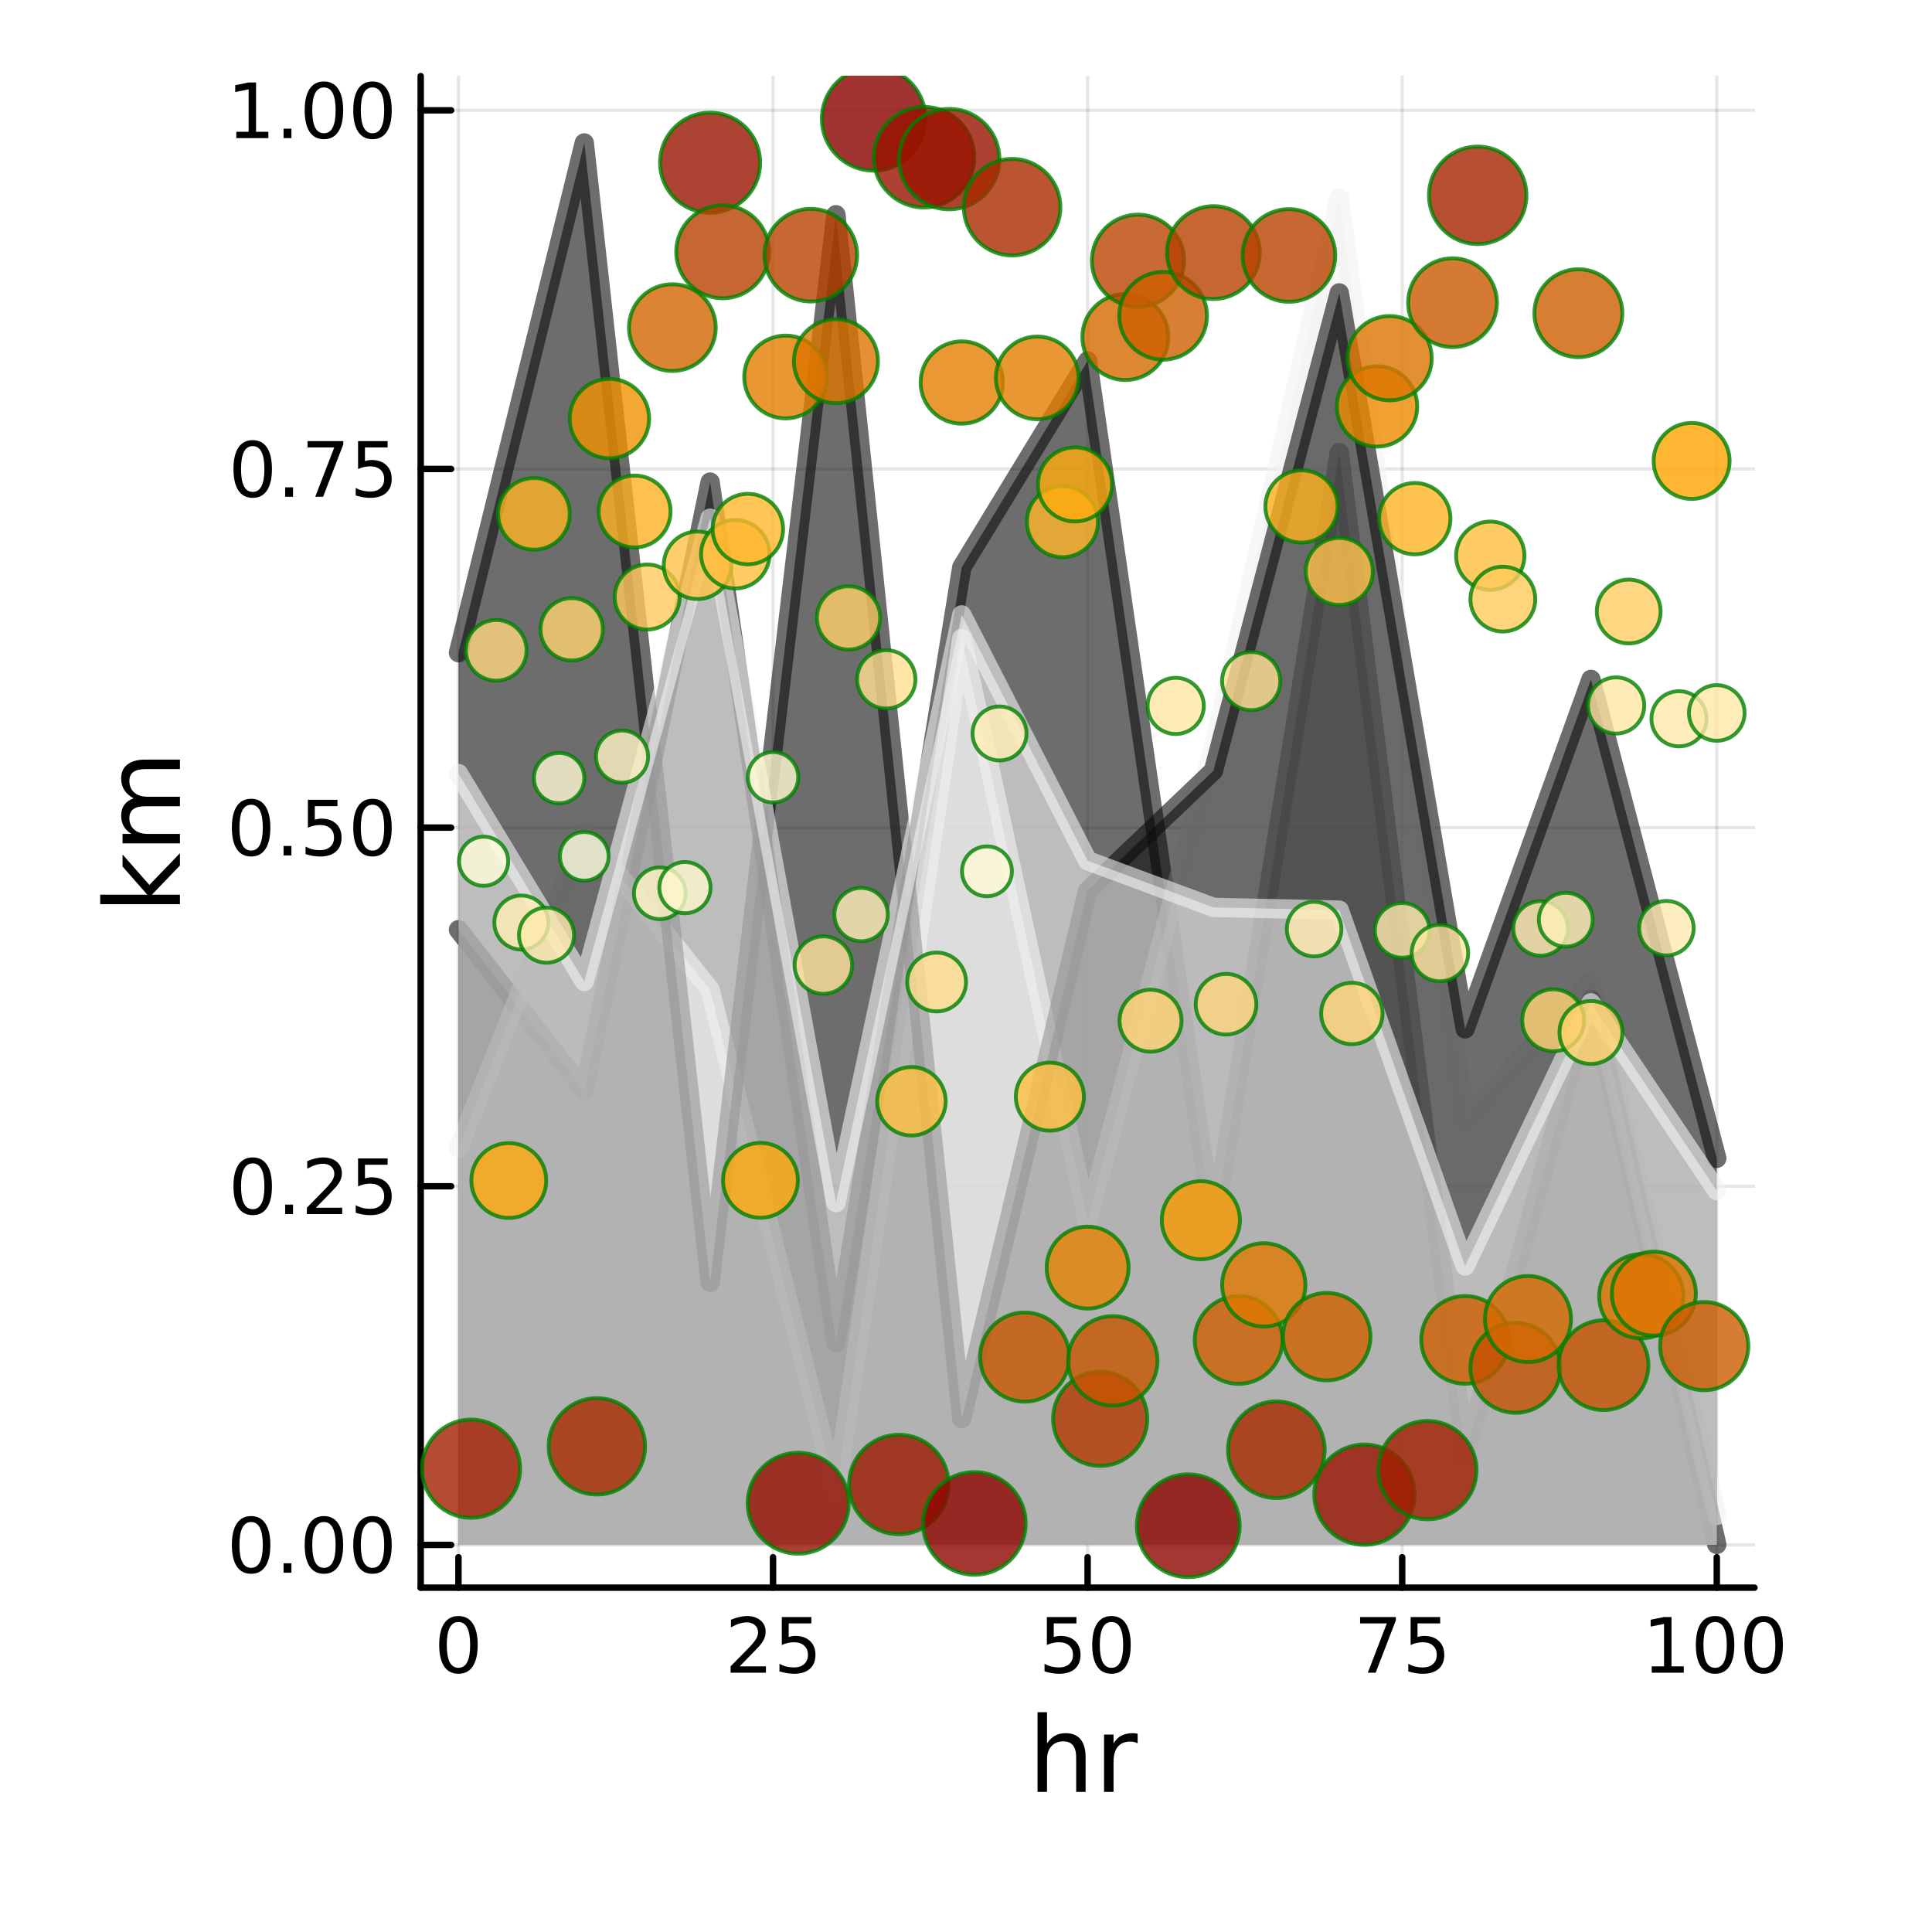 <?xml version="1.0" encoding="utf-8"?>
<svg xmlns="http://www.w3.org/2000/svg" xmlns:xlink="http://www.w3.org/1999/xlink" width="300" height="300" viewBox="0 0 1200 1200">
<rect x="0" y="0" width="1200" height="1200" fill="#333333" stroke="none"/>
<defs>
  <clipPath id="clip510">
    <rect x="0" y="0" width="1200" height="1200"/>
  </clipPath>
</defs>
<path clip-path="url(#clip510)" d="M0 1200 L1200 1200 L1200 0 L0 0  Z" fill="#ffffff" fill-rule="evenodd" fill-opacity="1"/>
<defs>
  <clipPath id="clip511">
    <rect x="240" y="120" width="841" height="841"/>
  </clipPath>
</defs>
<path clip-path="url(#clip510)" d="M261.302 986.14 L1089.76 986.14 L1089.76 47.244 L261.302 47.244  Z" fill="#ffffff" fill-rule="evenodd" fill-opacity="1"/>
<defs>
  <clipPath id="clip512">
    <rect x="261" y="47" width="829" height="940"/>
  </clipPath>
</defs>
<polyline clip-path="url(#clip512)" style="stroke:#000000; stroke-linecap:round; stroke-linejoin:round; stroke-width:2; stroke-opacity:0.1; fill:none" points="284.749,986.14 284.749,47.244 "/>
<polyline clip-path="url(#clip512)" style="stroke:#000000; stroke-linecap:round; stroke-linejoin:round; stroke-width:2; stroke-opacity:0.1; fill:none" points="480.141,986.14 480.141,47.244 "/>
<polyline clip-path="url(#clip512)" style="stroke:#000000; stroke-linecap:round; stroke-linejoin:round; stroke-width:2; stroke-opacity:0.1; fill:none" points="675.533,986.14 675.533,47.244 "/>
<polyline clip-path="url(#clip512)" style="stroke:#000000; stroke-linecap:round; stroke-linejoin:round; stroke-width:2; stroke-opacity:0.1; fill:none" points="870.925,986.14 870.925,47.244 "/>
<polyline clip-path="url(#clip512)" style="stroke:#000000; stroke-linecap:round; stroke-linejoin:round; stroke-width:2; stroke-opacity:0.1; fill:none" points="1066.32,986.14 1066.32,47.244 "/>
<polyline clip-path="url(#clip512)" style="stroke:#000000; stroke-linecap:round; stroke-linejoin:round; stroke-width:2; stroke-opacity:0.1; fill:none" points="261.302,959.567 1089.76,959.567 "/>
<polyline clip-path="url(#clip512)" style="stroke:#000000; stroke-linecap:round; stroke-linejoin:round; stroke-width:2; stroke-opacity:0.1; fill:none" points="261.302,736.804 1089.76,736.804 "/>
<polyline clip-path="url(#clip512)" style="stroke:#000000; stroke-linecap:round; stroke-linejoin:round; stroke-width:2; stroke-opacity:0.1; fill:none" points="261.302,514.041 1089.76,514.041 "/>
<polyline clip-path="url(#clip512)" style="stroke:#000000; stroke-linecap:round; stroke-linejoin:round; stroke-width:2; stroke-opacity:0.1; fill:none" points="261.302,291.277 1089.76,291.277 "/>
<polyline clip-path="url(#clip512)" style="stroke:#000000; stroke-linecap:round; stroke-linejoin:round; stroke-width:2; stroke-opacity:0.1; fill:none" points="261.302,68.514 1089.76,68.514 "/>
<polyline clip-path="url(#clip510)" style="stroke:#000000; stroke-linecap:round; stroke-linejoin:round; stroke-width:4; stroke-opacity:1; fill:none" points="261.302,986.14 1089.76,986.14 "/>
<polyline clip-path="url(#clip510)" style="stroke:#000000; stroke-linecap:round; stroke-linejoin:round; stroke-width:4; stroke-opacity:1; fill:none" points="284.749,986.14 284.749,967.242 "/>
<polyline clip-path="url(#clip510)" style="stroke:#000000; stroke-linecap:round; stroke-linejoin:round; stroke-width:4; stroke-opacity:1; fill:none" points="480.141,986.14 480.141,967.242 "/>
<polyline clip-path="url(#clip510)" style="stroke:#000000; stroke-linecap:round; stroke-linejoin:round; stroke-width:4; stroke-opacity:1; fill:none" points="675.533,986.14 675.533,967.242 "/>
<polyline clip-path="url(#clip510)" style="stroke:#000000; stroke-linecap:round; stroke-linejoin:round; stroke-width:4; stroke-opacity:1; fill:none" points="870.925,986.14 870.925,967.242 "/>
<polyline clip-path="url(#clip510)" style="stroke:#000000; stroke-linecap:round; stroke-linejoin:round; stroke-width:4; stroke-opacity:1; fill:none" points="1066.32,986.14 1066.32,967.242 "/>
<path clip-path="url(#clip510)" d="M284.749 1007.46 Q281.138 1007.46 279.309 1011.02 Q277.504 1014.56 277.504 1021.69 Q277.504 1028.8 279.309 1032.37 Q281.138 1035.91 284.749 1035.91 Q288.383 1035.91 290.189 1032.37 Q292.018 1028.8 292.018 1021.69 Q292.018 1014.56 290.189 1011.02 Q288.383 1007.46 284.749 1007.46 M284.749 1003.75 Q290.559 1003.75 293.615 1008.36 Q296.693 1012.94 296.693 1021.69 Q296.693 1030.42 293.615 1035.03 Q290.559 1039.61 284.749 1039.61 Q278.939 1039.61 275.86 1035.03 Q272.805 1030.42 272.805 1021.69 Q272.805 1012.94 275.86 1008.36 Q278.939 1003.75 284.749 1003.75 Z" fill="#000000" fill-rule="nonzero" fill-opacity="1" /><path clip-path="url(#clip510)" d="M459.412 1035 L475.731 1035 L475.731 1038.94 L453.787 1038.94 L453.787 1035 Q456.449 1032.25 461.032 1027.62 Q465.639 1022.97 466.819 1021.63 Q469.065 1019.1 469.944 1017.37 Q470.847 1015.61 470.847 1013.92 Q470.847 1011.16 468.903 1009.43 Q466.981 1007.69 463.879 1007.69 Q461.68 1007.69 459.227 1008.45 Q456.796 1009.22 454.018 1010.77 L454.018 1006.05 Q456.842 1004.91 459.296 1004.33 Q461.75 1003.75 463.787 1003.75 Q469.157 1003.75 472.352 1006.44 Q475.546 1009.13 475.546 1013.62 Q475.546 1015.75 474.736 1017.67 Q473.949 1019.56 471.842 1022.16 Q471.264 1022.83 468.162 1026.05 Q465.06 1029.24 459.412 1035 Z" fill="#000000" fill-rule="nonzero" fill-opacity="1" /><path clip-path="url(#clip510)" d="M485.592 1004.38 L503.949 1004.38 L503.949 1008.32 L489.875 1008.32 L489.875 1016.79 Q490.893 1016.44 491.912 1016.28 Q492.93 1016.09 493.949 1016.09 Q499.736 1016.09 503.115 1019.26 Q506.495 1022.44 506.495 1027.85 Q506.495 1033.43 503.023 1036.53 Q499.551 1039.61 493.231 1039.61 Q491.055 1039.61 488.787 1039.24 Q486.541 1038.87 484.134 1038.13 L484.134 1033.43 Q486.217 1034.56 488.44 1035.12 Q490.662 1035.68 493.139 1035.68 Q497.143 1035.68 499.481 1033.57 Q501.819 1031.46 501.819 1027.85 Q501.819 1024.24 499.481 1022.13 Q497.143 1020.03 493.139 1020.03 Q491.264 1020.03 489.389 1020.44 Q487.537 1020.86 485.592 1021.74 L485.592 1004.38 Z" fill="#000000" fill-rule="nonzero" fill-opacity="1" /><path clip-path="url(#clip510)" d="M650.232 1004.38 L668.588 1004.38 L668.588 1008.32 L654.515 1008.32 L654.515 1016.79 Q655.533 1016.44 656.552 1016.28 Q657.57 1016.09 658.589 1016.09 Q664.376 1016.09 667.755 1019.26 Q671.135 1022.44 671.135 1027.85 Q671.135 1033.43 667.663 1036.53 Q664.19 1039.61 657.871 1039.61 Q655.695 1039.61 653.427 1039.24 Q651.181 1038.87 648.774 1038.13 L648.774 1033.43 Q650.857 1034.56 653.079 1035.12 Q655.302 1035.68 657.778 1035.68 Q661.783 1035.68 664.121 1033.57 Q666.459 1031.46 666.459 1027.85 Q666.459 1024.24 664.121 1022.13 Q661.783 1020.03 657.778 1020.03 Q655.903 1020.03 654.028 1020.44 Q652.177 1020.86 650.232 1021.74 L650.232 1004.38 Z" fill="#000000" fill-rule="nonzero" fill-opacity="1" /><path clip-path="url(#clip510)" d="M690.348 1007.46 Q686.737 1007.46 684.908 1011.02 Q683.102 1014.56 683.102 1021.69 Q683.102 1028.8 684.908 1032.37 Q686.737 1035.91 690.348 1035.91 Q693.982 1035.91 695.787 1032.37 Q697.616 1028.8 697.616 1021.69 Q697.616 1014.56 695.787 1011.02 Q693.982 1007.46 690.348 1007.46 M690.348 1003.75 Q696.158 1003.75 699.213 1008.36 Q702.292 1012.94 702.292 1021.69 Q702.292 1030.42 699.213 1035.03 Q696.158 1039.61 690.348 1039.61 Q684.537 1039.61 681.459 1035.03 Q678.403 1030.42 678.403 1021.69 Q678.403 1012.94 681.459 1008.36 Q684.537 1003.75 690.348 1003.75 Z" fill="#000000" fill-rule="nonzero" fill-opacity="1" /><path clip-path="url(#clip510)" d="M844.779 1004.38 L867.001 1004.38 L867.001 1006.37 L854.455 1038.94 L849.571 1038.94 L861.376 1008.32 L844.779 1008.32 L844.779 1004.38 Z" fill="#000000" fill-rule="nonzero" fill-opacity="1" /><path clip-path="url(#clip510)" d="M876.168 1004.38 L894.524 1004.38 L894.524 1008.32 L880.45 1008.32 L880.45 1016.79 Q881.469 1016.44 882.487 1016.28 Q883.506 1016.09 884.524 1016.09 Q890.311 1016.09 893.691 1019.26 Q897.071 1022.44 897.071 1027.85 Q897.071 1033.43 893.598 1036.53 Q890.126 1039.61 883.807 1039.61 Q881.631 1039.61 879.362 1039.24 Q877.117 1038.87 874.71 1038.13 L874.71 1033.43 Q876.793 1034.56 879.015 1035.12 Q881.237 1035.68 883.714 1035.68 Q887.719 1035.68 890.057 1033.57 Q892.395 1031.46 892.395 1027.85 Q892.395 1024.24 890.057 1022.13 Q887.719 1020.03 883.714 1020.03 Q881.839 1020.03 879.964 1020.44 Q878.112 1020.86 876.168 1021.74 L876.168 1004.38 Z" fill="#000000" fill-rule="nonzero" fill-opacity="1" /><path clip-path="url(#clip510)" d="M1025.92 1035 L1033.56 1035 L1033.56 1008.64 L1025.25 1010.31 L1025.25 1006.05 L1033.52 1004.38 L1038.19 1004.38 L1038.19 1035 L1045.83 1035 L1045.83 1038.94 L1025.92 1038.94 L1025.92 1035 Z" fill="#000000" fill-rule="nonzero" fill-opacity="1" /><path clip-path="url(#clip510)" d="M1065.28 1007.46 Q1061.66 1007.46 1059.84 1011.02 Q1058.03 1014.56 1058.03 1021.69 Q1058.03 1028.8 1059.84 1032.37 Q1061.66 1035.91 1065.28 1035.91 Q1068.91 1035.91 1070.71 1032.37 Q1072.54 1028.8 1072.54 1021.69 Q1072.54 1014.56 1070.71 1011.02 Q1068.91 1007.46 1065.28 1007.46 M1065.28 1003.75 Q1071.09 1003.75 1074.14 1008.36 Q1077.22 1012.94 1077.22 1021.69 Q1077.22 1030.42 1074.14 1035.03 Q1071.09 1039.61 1065.28 1039.61 Q1059.46 1039.61 1056.39 1035.03 Q1053.33 1030.42 1053.33 1021.69 Q1053.33 1012.94 1056.39 1008.36 Q1059.46 1003.75 1065.28 1003.75 Z" fill="#000000" fill-rule="nonzero" fill-opacity="1" /><path clip-path="url(#clip510)" d="M1095.44 1007.46 Q1091.83 1007.46 1090 1011.02 Q1088.19 1014.56 1088.19 1021.69 Q1088.19 1028.8 1090 1032.37 Q1091.83 1035.91 1095.44 1035.91 Q1099.07 1035.91 1100.88 1032.37 Q1102.71 1028.8 1102.71 1021.69 Q1102.71 1014.56 1100.88 1011.02 Q1099.07 1007.46 1095.44 1007.46 M1095.44 1003.75 Q1101.25 1003.75 1104.3 1008.36 Q1107.38 1012.94 1107.38 1021.69 Q1107.38 1030.42 1104.3 1035.03 Q1101.25 1039.61 1095.44 1039.61 Q1089.63 1039.61 1086.55 1035.03 Q1083.49 1030.42 1083.49 1021.69 Q1083.49 1012.94 1086.55 1008.36 Q1089.63 1003.75 1095.44 1003.75 Z" fill="#000000" fill-rule="nonzero" fill-opacity="1" /><path clip-path="url(#clip510)" d="M674.292 1091.49 L674.292 1113 L668.435 1113 L668.435 1091.68 Q668.435 1086.62 666.462 1084.1 Q664.488 1081.59 660.542 1081.59 Q655.799 1081.59 653.062 1084.61 Q650.325 1087.64 650.325 1092.86 L650.325 1113 L644.436 1113 L644.436 1063.48 L650.325 1063.48 L650.325 1082.89 Q652.425 1079.68 655.258 1078.09 Q658.123 1076.5 661.847 1076.5 Q667.99 1076.5 671.141 1080.32 Q674.292 1084.1 674.292 1091.49 Z" fill="#000000" fill-rule="nonzero" fill-opacity="1" /><path clip-path="url(#clip510)" d="M706.629 1082.83 Q705.643 1082.26 704.465 1082 Q703.319 1081.72 701.919 1081.72 Q696.954 1081.72 694.28 1084.96 Q691.638 1088.18 691.638 1094.23 L691.638 1113 L685.75 1113 L685.75 1077.36 L691.638 1077.36 L691.638 1082.89 Q693.484 1079.65 696.444 1078.09 Q699.404 1076.5 703.638 1076.5 Q704.242 1076.5 704.974 1076.59 Q705.706 1076.66 706.598 1076.81 L706.629 1082.83 Z" fill="#000000" fill-rule="nonzero" fill-opacity="1" /><polyline clip-path="url(#clip510)" style="stroke:#000000; stroke-linecap:round; stroke-linejoin:round; stroke-width:4; stroke-opacity:1; fill:none" points="261.302,986.14 261.302,47.244 "/>
<polyline clip-path="url(#clip510)" style="stroke:#000000; stroke-linecap:round; stroke-linejoin:round; stroke-width:4; stroke-opacity:1; fill:none" points="261.302,959.567 280.2,959.567 "/>
<polyline clip-path="url(#clip510)" style="stroke:#000000; stroke-linecap:round; stroke-linejoin:round; stroke-width:4; stroke-opacity:1; fill:none" points="261.302,736.804 280.2,736.804 "/>
<polyline clip-path="url(#clip510)" style="stroke:#000000; stroke-linecap:round; stroke-linejoin:round; stroke-width:4; stroke-opacity:1; fill:none" points="261.302,514.041 280.2,514.041 "/>
<polyline clip-path="url(#clip510)" style="stroke:#000000; stroke-linecap:round; stroke-linejoin:round; stroke-width:4; stroke-opacity:1; fill:none" points="261.302,291.277 280.2,291.277 "/>
<polyline clip-path="url(#clip510)" style="stroke:#000000; stroke-linecap:round; stroke-linejoin:round; stroke-width:4; stroke-opacity:1; fill:none" points="261.302,68.514 280.2,68.514 "/>
<path clip-path="url(#clip510)" d="M155.965 945.366 Q152.353 945.366 150.525 948.931 Q148.719 952.472 148.719 959.602 Q148.719 966.708 150.525 970.273 Q152.353 973.815 155.965 973.815 Q159.599 973.815 161.404 970.273 Q163.233 966.708 163.233 959.602 Q163.233 952.472 161.404 948.931 Q159.599 945.366 155.965 945.366 M155.965 941.662 Q161.775 941.662 164.83 946.269 Q167.909 950.852 167.909 959.602 Q167.909 968.329 164.83 972.935 Q161.775 977.519 155.965 977.519 Q150.154 977.519 147.076 972.935 Q144.02 968.329 144.02 959.602 Q144.02 950.852 147.076 946.269 Q150.154 941.662 155.965 941.662 Z" fill="#000000" fill-rule="nonzero" fill-opacity="1" /><path clip-path="url(#clip510)" d="M176.126 970.968 L181.011 970.968 L181.011 976.847 L176.126 976.847 L176.126 970.968 Z" fill="#000000" fill-rule="nonzero" fill-opacity="1" /><path clip-path="url(#clip510)" d="M201.196 945.366 Q197.585 945.366 195.756 948.931 Q193.95 952.472 193.95 959.602 Q193.95 966.708 195.756 970.273 Q197.585 973.815 201.196 973.815 Q204.83 973.815 206.636 970.273 Q208.464 966.708 208.464 959.602 Q208.464 952.472 206.636 948.931 Q204.83 945.366 201.196 945.366 M201.196 941.662 Q207.006 941.662 210.061 946.269 Q213.14 950.852 213.14 959.602 Q213.14 968.329 210.061 972.935 Q207.006 977.519 201.196 977.519 Q195.386 977.519 192.307 972.935 Q189.251 968.329 189.251 959.602 Q189.251 950.852 192.307 946.269 Q195.386 941.662 201.196 941.662 Z" fill="#000000" fill-rule="nonzero" fill-opacity="1" /><path clip-path="url(#clip510)" d="M231.358 945.366 Q227.747 945.366 225.918 948.931 Q224.112 952.472 224.112 959.602 Q224.112 966.708 225.918 970.273 Q227.747 973.815 231.358 973.815 Q234.992 973.815 236.797 970.273 Q238.626 966.708 238.626 959.602 Q238.626 952.472 236.797 948.931 Q234.992 945.366 231.358 945.366 M231.358 941.662 Q237.168 941.662 240.223 946.269 Q243.302 950.852 243.302 959.602 Q243.302 968.329 240.223 972.935 Q237.168 977.519 231.358 977.519 Q225.547 977.519 222.469 972.935 Q219.413 968.329 219.413 959.602 Q219.413 950.852 222.469 946.269 Q225.547 941.662 231.358 941.662 Z" fill="#000000" fill-rule="nonzero" fill-opacity="1" /><path clip-path="url(#clip510)" d="M156.96 722.603 Q153.349 722.603 151.52 726.167 Q149.715 729.709 149.715 736.839 Q149.715 743.945 151.52 747.51 Q153.349 751.052 156.96 751.052 Q160.594 751.052 162.4 747.51 Q164.228 743.945 164.228 736.839 Q164.228 729.709 162.4 726.167 Q160.594 722.603 156.96 722.603 M156.96 718.899 Q162.77 718.899 165.826 723.505 Q168.904 728.089 168.904 736.839 Q168.904 745.566 165.826 750.172 Q162.77 754.755 156.96 754.755 Q151.15 754.755 148.071 750.172 Q145.016 745.566 145.016 736.839 Q145.016 728.089 148.071 723.505 Q151.15 718.899 156.96 718.899 Z" fill="#000000" fill-rule="nonzero" fill-opacity="1" /><path clip-path="url(#clip510)" d="M177.122 748.204 L182.006 748.204 L182.006 754.084 L177.122 754.084 L177.122 748.204 Z" fill="#000000" fill-rule="nonzero" fill-opacity="1" /><path clip-path="url(#clip510)" d="M196.219 750.149 L212.538 750.149 L212.538 754.084 L190.594 754.084 L190.594 750.149 Q193.256 747.394 197.839 742.765 Q202.446 738.112 203.626 736.769 Q205.872 734.246 206.751 732.51 Q207.654 730.751 207.654 729.061 Q207.654 726.306 205.71 724.57 Q203.788 722.834 200.687 722.834 Q198.487 722.834 196.034 723.598 Q193.603 724.362 190.825 725.913 L190.825 721.191 Q193.65 720.056 196.103 719.478 Q198.557 718.899 200.594 718.899 Q205.964 718.899 209.159 721.584 Q212.353 724.269 212.353 728.76 Q212.353 730.89 211.543 732.811 Q210.756 734.709 208.649 737.302 Q208.071 737.973 204.969 741.191 Q201.867 744.385 196.219 750.149 Z" fill="#000000" fill-rule="nonzero" fill-opacity="1" /><path clip-path="url(#clip510)" d="M222.399 719.524 L240.756 719.524 L240.756 723.459 L226.682 723.459 L226.682 731.931 Q227.7 731.584 228.719 731.422 Q229.737 731.237 230.756 731.237 Q236.543 731.237 239.922 734.408 Q243.302 737.579 243.302 742.996 Q243.302 748.575 239.83 751.677 Q236.358 754.755 230.038 754.755 Q227.862 754.755 225.594 754.385 Q223.348 754.015 220.941 753.274 L220.941 748.575 Q223.024 749.709 225.247 750.265 Q227.469 750.82 229.946 750.82 Q233.95 750.82 236.288 748.714 Q238.626 746.607 238.626 742.996 Q238.626 739.385 236.288 737.279 Q233.95 735.172 229.946 735.172 Q228.071 735.172 226.196 735.589 Q224.344 736.005 222.399 736.885 L222.399 719.524 Z" fill="#000000" fill-rule="nonzero" fill-opacity="1" /><path clip-path="url(#clip510)" d="M155.965 499.839 Q152.353 499.839 150.525 503.404 Q148.719 506.946 148.719 514.075 Q148.719 521.182 150.525 524.747 Q152.353 528.288 155.965 528.288 Q159.599 528.288 161.404 524.747 Q163.233 521.182 163.233 514.075 Q163.233 506.946 161.404 503.404 Q159.599 499.839 155.965 499.839 M155.965 496.136 Q161.775 496.136 164.83 500.742 Q167.909 505.325 167.909 514.075 Q167.909 522.802 164.83 527.409 Q161.775 531.992 155.965 531.992 Q150.154 531.992 147.076 527.409 Q144.02 522.802 144.02 514.075 Q144.02 505.325 147.076 500.742 Q150.154 496.136 155.965 496.136 Z" fill="#000000" fill-rule="nonzero" fill-opacity="1" /><path clip-path="url(#clip510)" d="M176.126 525.441 L181.011 525.441 L181.011 531.321 L176.126 531.321 L176.126 525.441 Z" fill="#000000" fill-rule="nonzero" fill-opacity="1" /><path clip-path="url(#clip510)" d="M191.242 496.761 L209.599 496.761 L209.599 500.696 L195.525 500.696 L195.525 509.168 Q196.543 508.821 197.562 508.659 Q198.58 508.474 199.599 508.474 Q205.386 508.474 208.765 511.645 Q212.145 514.816 212.145 520.233 Q212.145 525.811 208.673 528.913 Q205.2 531.992 198.881 531.992 Q196.705 531.992 194.437 531.622 Q192.191 531.251 189.784 530.511 L189.784 525.811 Q191.867 526.946 194.089 527.501 Q196.312 528.057 198.788 528.057 Q202.793 528.057 205.131 525.95 Q207.469 523.844 207.469 520.233 Q207.469 516.622 205.131 514.515 Q202.793 512.409 198.788 512.409 Q196.913 512.409 195.038 512.825 Q193.187 513.242 191.242 514.122 L191.242 496.761 Z" fill="#000000" fill-rule="nonzero" fill-opacity="1" /><path clip-path="url(#clip510)" d="M231.358 499.839 Q227.747 499.839 225.918 503.404 Q224.112 506.946 224.112 514.075 Q224.112 521.182 225.918 524.747 Q227.747 528.288 231.358 528.288 Q234.992 528.288 236.797 524.747 Q238.626 521.182 238.626 514.075 Q238.626 506.946 236.797 503.404 Q234.992 499.839 231.358 499.839 M231.358 496.136 Q237.168 496.136 240.223 500.742 Q243.302 505.325 243.302 514.075 Q243.302 522.802 240.223 527.409 Q237.168 531.992 231.358 531.992 Q225.547 531.992 222.469 527.409 Q219.413 522.802 219.413 514.075 Q219.413 505.325 222.469 500.742 Q225.547 496.136 231.358 496.136 Z" fill="#000000" fill-rule="nonzero" fill-opacity="1" /><path clip-path="url(#clip510)" d="M156.96 277.076 Q153.349 277.076 151.52 280.641 Q149.715 284.182 149.715 291.312 Q149.715 298.419 151.52 301.983 Q153.349 305.525 156.96 305.525 Q160.594 305.525 162.4 301.983 Q164.228 298.419 164.228 291.312 Q164.228 284.182 162.4 280.641 Q160.594 277.076 156.96 277.076 M156.96 273.372 Q162.77 273.372 165.826 277.979 Q168.904 282.562 168.904 291.312 Q168.904 300.039 165.826 304.645 Q162.77 309.229 156.96 309.229 Q151.15 309.229 148.071 304.645 Q145.016 300.039 145.016 291.312 Q145.016 282.562 148.071 277.979 Q151.15 273.372 156.96 273.372 Z" fill="#000000" fill-rule="nonzero" fill-opacity="1" /><path clip-path="url(#clip510)" d="M177.122 302.678 L182.006 302.678 L182.006 308.557 L177.122 308.557 L177.122 302.678 Z" fill="#000000" fill-rule="nonzero" fill-opacity="1" /><path clip-path="url(#clip510)" d="M191.011 273.997 L213.233 273.997 L213.233 275.988 L200.687 308.557 L195.802 308.557 L207.608 277.933 L191.011 277.933 L191.011 273.997 Z" fill="#000000" fill-rule="nonzero" fill-opacity="1" /><path clip-path="url(#clip510)" d="M222.399 273.997 L240.756 273.997 L240.756 277.933 L226.682 277.933 L226.682 286.405 Q227.7 286.057 228.719 285.895 Q229.737 285.71 230.756 285.71 Q236.543 285.71 239.922 288.882 Q243.302 292.053 243.302 297.469 Q243.302 303.048 239.83 306.15 Q236.358 309.229 230.038 309.229 Q227.862 309.229 225.594 308.858 Q223.348 308.488 220.941 307.747 L220.941 303.048 Q223.024 304.182 225.247 304.738 Q227.469 305.293 229.946 305.293 Q233.95 305.293 236.288 303.187 Q238.626 301.081 238.626 297.469 Q238.626 293.858 236.288 291.752 Q233.95 289.645 229.946 289.645 Q228.071 289.645 226.196 290.062 Q224.344 290.479 222.399 291.358 L222.399 273.997 Z" fill="#000000" fill-rule="nonzero" fill-opacity="1" /><path clip-path="url(#clip510)" d="M146.775 81.859 L154.414 81.859 L154.414 55.493 L146.103 57.16 L146.103 52.901 L154.367 51.234 L159.043 51.234 L159.043 81.859 L166.682 81.859 L166.682 85.794 L146.775 85.794 L146.775 81.859 Z" fill="#000000" fill-rule="nonzero" fill-opacity="1" /><path clip-path="url(#clip510)" d="M176.126 79.915 L181.011 79.915 L181.011 85.794 L176.126 85.794 L176.126 79.915 Z" fill="#000000" fill-rule="nonzero" fill-opacity="1" /><path clip-path="url(#clip510)" d="M201.196 54.313 Q197.585 54.313 195.756 57.877 Q193.95 61.419 193.95 68.549 Q193.95 75.655 195.756 79.22 Q197.585 82.762 201.196 82.762 Q204.83 82.762 206.636 79.22 Q208.464 75.655 208.464 68.549 Q208.464 61.419 206.636 57.877 Q204.83 54.313 201.196 54.313 M201.196 50.609 Q207.006 50.609 210.061 55.215 Q213.14 59.799 213.14 68.549 Q213.14 77.276 210.061 81.882 Q207.006 86.465 201.196 86.465 Q195.386 86.465 192.307 81.882 Q189.251 77.276 189.251 68.549 Q189.251 59.799 192.307 55.215 Q195.386 50.609 201.196 50.609 Z" fill="#000000" fill-rule="nonzero" fill-opacity="1" /><path clip-path="url(#clip510)" d="M231.358 54.313 Q227.747 54.313 225.918 57.877 Q224.112 61.419 224.112 68.549 Q224.112 75.655 225.918 79.22 Q227.747 82.762 231.358 82.762 Q234.992 82.762 236.797 79.22 Q238.626 75.655 238.626 68.549 Q238.626 61.419 236.797 57.877 Q234.992 54.313 231.358 54.313 M231.358 50.609 Q237.168 50.609 240.223 55.215 Q243.302 59.799 243.302 68.549 Q243.302 77.276 240.223 81.882 Q237.168 86.465 231.358 86.465 Q225.547 86.465 222.469 81.882 Q219.413 77.276 219.413 68.549 Q219.413 59.799 222.469 55.215 Q225.547 50.609 231.358 50.609 Z" fill="#000000" fill-rule="nonzero" fill-opacity="1" /><path clip-path="url(#clip510)" d="M62.239 561.586 L62.239 555.698 L91.489 555.698 L76.116 538.224 L76.116 530.744 L92.794 549.65 L111.764 529.949 L111.764 537.587 L94.354 555.698 L111.764 555.698 L111.764 561.586 L62.239 561.586 Z" fill="#000000" fill-rule="nonzero" fill-opacity="1" /><path clip-path="url(#clip510)" d="M82.959 495.86 Q79.013 493.664 77.135 490.608 Q75.257 487.553 75.257 483.415 Q75.257 477.845 79.172 474.822 Q83.055 471.798 90.248 471.798 L111.764 471.798 L111.764 477.686 L90.439 477.686 Q85.315 477.686 82.832 479.5 Q80.349 481.315 80.349 485.038 Q80.349 489.59 83.373 492.232 Q86.397 494.874 91.617 494.874 L111.764 494.874 L111.764 500.762 L90.439 500.762 Q85.283 500.762 82.832 502.576 Q80.349 504.39 80.349 508.178 Q80.349 512.666 83.405 515.307 Q86.429 517.949 91.617 517.949 L111.764 517.949 L111.764 523.837 L76.116 523.837 L76.116 517.949 L81.654 517.949 Q78.376 515.944 76.816 513.143 Q75.257 510.342 75.257 506.491 Q75.257 502.608 77.23 499.902 Q79.204 497.165 82.959 495.86 Z" fill="#000000" fill-rule="nonzero" fill-opacity="1" /><path clip-path="url(#clip512)" d="M284.749 577.456 L362.906 677.189 L441.063 299.41 L519.219 833.713 L597.376 352.33 L675.533 224.142 L753.69 764.065 L831.846 281.151 L910.003 903.328 L988.16 620.734 L1066.32 959.274 L1066.32 959.567 L988.16 959.567 L910.003 959.567 L831.846 959.567 L753.69 959.567 L675.533 959.567 L597.376 959.567 L519.219 959.567 L441.063 959.567 L362.906 959.567 L284.749 959.567  Z" fill="#0c0c0c" fill-rule="evenodd" fill-opacity="0.6"/>
<polyline clip-path="url(#clip512)" style="stroke:#0c0c0c; stroke-linecap:round; stroke-linejoin:round; stroke-width:12; stroke-opacity:0.6; fill:none" points="284.749,577.456 362.906,677.189 441.063,299.41 519.219,833.713 597.376,352.33 675.533,224.142 753.69,764.065 831.846,281.151 910.003,903.328 988.16,620.734 1066.32,959.274 "/>
<path clip-path="url(#clip512)" d="M284.749 713.054 L362.906 516.308 L441.063 614.794 L519.219 926.476 L597.376 396.469 L675.533 758.202 L753.69 463.623 L831.846 122.901 L910.003 695.527 L988.16 609.405 L1066.32 941.243 L1066.32 959.567 L988.16 959.567 L910.003 959.567 L831.846 959.567 L753.69 959.567 L675.533 959.567 L597.376 959.567 L519.219 959.567 L441.063 959.567 L362.906 959.567 L284.749 959.567  Z" fill="#f2f2f2" fill-rule="evenodd" fill-opacity="0.6"/>
<polyline clip-path="url(#clip512)" style="stroke:#f2f2f2; stroke-linecap:round; stroke-linejoin:round; stroke-width:12; stroke-opacity:0.6; fill:none" points="284.749,713.054 362.906,516.308 441.063,614.794 519.219,926.476 597.376,396.469 675.533,758.202 753.69,463.623 831.846,122.901 910.003,695.527 988.16,609.405 1066.32,941.243 "/>
<path clip-path="url(#clip512)" d="M284.749 405.397 L362.906 88.78 L441.063 796.456 L519.219 133.37 L597.376 881.082 L675.533 553.344 L753.69 478.727 L831.846 181.913 L910.003 639.042 L988.16 421.973 L1066.32 719.452 L1066.32 959.567 L988.16 959.567 L910.003 959.567 L831.846 959.567 L753.69 959.567 L675.533 959.567 L597.376 959.567 L519.219 959.567 L441.063 959.567 L362.906 959.567 L284.749 959.567  Z" fill="#0c0c0c" fill-rule="evenodd" fill-opacity="0.6"/>
<polyline clip-path="url(#clip512)" style="stroke:#0c0c0c; stroke-linecap:round; stroke-linejoin:round; stroke-width:12; stroke-opacity:0.6; fill:none" points="284.749,405.397 362.906,88.78 441.063,796.456 519.219,133.37 597.376,881.082 675.533,553.344 753.69,478.727 831.846,181.913 910.003,639.042 988.16,421.973 1066.32,719.452 "/>
<path clip-path="url(#clip512)" d="M284.749 480.45 L362.906 609.596 L441.063 321.842 L519.219 746.948 L597.376 381.894 L675.533 534.608 L753.69 563.597 L831.846 565.302 L910.003 786.334 L988.16 622.881 L1066.32 739.538 L1066.32 959.567 L988.16 959.567 L910.003 959.567 L831.846 959.567 L753.69 959.567 L675.533 959.567 L597.376 959.567 L519.219 959.567 L441.063 959.567 L362.906 959.567 L284.749 959.567  Z" fill="#f2f2f2" fill-rule="evenodd" fill-opacity="0.6"/>
<polyline clip-path="url(#clip512)" style="stroke:#f2f2f2; stroke-linecap:round; stroke-linejoin:round; stroke-width:12; stroke-opacity:0.6; fill:none" points="284.749,480.45 362.906,609.596 441.063,321.842 519.219,746.948 597.376,381.894 675.533,534.608 753.69,563.597 831.846,565.302 910.003,786.334 988.16,622.881 1066.32,739.538 "/>
<circle clip-path="url(#clip512)" cx="292.565" cy="912.235" r="30.488" fill="#a22000" fill-rule="evenodd" fill-opacity="0.8" stroke="#008000" stroke-opacity="0.8" stroke-width="2.4"/>
<circle clip-path="url(#clip512)" cx="300.38" cy="534.943" r="15.245" fill="#fffddc" fill-rule="evenodd" fill-opacity="0.8" stroke="#008000" stroke-opacity="0.8" stroke-width="2.4"/>
<circle clip-path="url(#clip512)" cx="308.196" cy="403.931" r="18.849" fill="#ffd77e" fill-rule="evenodd" fill-opacity="0.8" stroke="#008000" stroke-opacity="0.8" stroke-width="2.4"/>
<circle clip-path="url(#clip512)" cx="316.012" cy="733.235" r="23.256" fill="#ffa90a" fill-rule="evenodd" fill-opacity="0.8" stroke="#008000" stroke-opacity="0.8" stroke-width="2.4"/>
<circle clip-path="url(#clip512)" cx="323.827" cy="573.005" r="16.782" fill="#ffedb4" fill-rule="evenodd" fill-opacity="0.8" stroke="#008000" stroke-opacity="0.8" stroke-width="2.4"/>
<circle clip-path="url(#clip512)" cx="331.643" cy="319.181" r="22.273" fill="#ffb324" fill-rule="evenodd" fill-opacity="0.8" stroke="#008000" stroke-opacity="0.8" stroke-width="2.4"/>
<circle clip-path="url(#clip512)" cx="339.459" cy="580.85" r="17.099" fill="#ffeaac" fill-rule="evenodd" fill-opacity="0.8" stroke="#008000" stroke-opacity="0.8" stroke-width="2.4"/>
<circle clip-path="url(#clip512)" cx="347.274" cy="483.295" r="15.642" fill="#fff9d2" fill-rule="evenodd" fill-opacity="0.8" stroke="#008000" stroke-opacity="0.8" stroke-width="2.4"/>
<circle clip-path="url(#clip512)" cx="355.09" cy="390.873" r="19.376" fill="#ffd270" fill-rule="evenodd" fill-opacity="0.8" stroke="#008000" stroke-opacity="0.8" stroke-width="2.4"/>
<circle clip-path="url(#clip512)" cx="362.906" cy="531.875" r="15.12" fill="#ffffe0" fill-rule="evenodd" fill-opacity="0.8" stroke="#008000" stroke-opacity="0.8" stroke-width="2.4"/>
<circle clip-path="url(#clip512)" cx="370.722" cy="898.345" r="29.927" fill="#a92b00" fill-rule="evenodd" fill-opacity="0.8" stroke="#008000" stroke-opacity="0.8" stroke-width="2.4"/>
<circle clip-path="url(#clip512)" cx="378.537" cy="259.987" r="24.664" fill="#f19100" fill-rule="evenodd" fill-opacity="0.8" stroke="#008000" stroke-opacity="0.8" stroke-width="2.4"/>
<circle clip-path="url(#clip512)" cx="386.353" cy="469.929" r="16.182" fill="#fff3c4" fill-rule="evenodd" fill-opacity="0.8" stroke="#008000" stroke-opacity="0.8" stroke-width="2.4"/>
<circle clip-path="url(#clip512)" cx="394.169" cy="317.705" r="22.332" fill="#ffb222" fill-rule="evenodd" fill-opacity="0.8" stroke="#008000" stroke-opacity="0.8" stroke-width="2.4"/>
<circle clip-path="url(#clip512)" cx="401.984" cy="370.83" r="20.186" fill="#ffc95b" fill-rule="evenodd" fill-opacity="0.8" stroke="#008000" stroke-opacity="0.8" stroke-width="2.4"/>
<circle clip-path="url(#clip512)" cx="409.8" cy="554.838" r="16.048" fill="#fff5c7" fill-rule="evenodd" fill-opacity="0.8" stroke="#008000" stroke-opacity="0.8" stroke-width="2.4"/>
<circle clip-path="url(#clip512)" cx="417.616" cy="203.481" r="26.947" fill="#d26500" fill-rule="evenodd" fill-opacity="0.8" stroke="#008000" stroke-opacity="0.8" stroke-width="2.4"/>
<circle clip-path="url(#clip512)" cx="425.431" cy="551.325" r="15.906" fill="#fff6cb" fill-rule="evenodd" fill-opacity="0.8" stroke="#008000" stroke-opacity="0.8" stroke-width="2.4"/>
<circle clip-path="url(#clip512)" cx="433.247" cy="351.099" r="20.983" fill="#ffc146" fill-rule="evenodd" fill-opacity="0.8" stroke="#008000" stroke-opacity="0.8" stroke-width="2.4"/>
<circle clip-path="url(#clip512)" cx="441.063" cy="101.063" r="31.085" fill="#991500" fill-rule="evenodd" fill-opacity="0.8" stroke="#008000" stroke-opacity="0.8" stroke-width="2.4"/>
<circle clip-path="url(#clip512)" cx="448.878" cy="156.406" r="28.849" fill="#b84000" fill-rule="evenodd" fill-opacity="0.8" stroke="#008000" stroke-opacity="0.8" stroke-width="2.4"/>
<circle clip-path="url(#clip512)" cx="456.694" cy="344.244" r="21.26" fill="#ffbe3e" fill-rule="evenodd" fill-opacity="0.8" stroke="#008000" stroke-opacity="0.8" stroke-width="2.4"/>
<circle clip-path="url(#clip512)" cx="464.51" cy="328.611" r="21.892" fill="#ffb72e" fill-rule="evenodd" fill-opacity="0.8" stroke="#008000" stroke-opacity="0.8" stroke-width="2.4"/>
<circle clip-path="url(#clip512)" cx="472.325" cy="733.123" r="23.251" fill="#ffa90a" fill-rule="evenodd" fill-opacity="0.8" stroke="#008000" stroke-opacity="0.8" stroke-width="2.4"/>
<circle clip-path="url(#clip512)" cx="480.141" cy="482.763" r="15.664" fill="#fff9d1" fill-rule="evenodd" fill-opacity="0.8" stroke="#008000" stroke-opacity="0.8" stroke-width="2.4"/>
<circle clip-path="url(#clip512)" cx="487.957" cy="234.156" r="25.708" fill="#e37d00" fill-rule="evenodd" fill-opacity="0.8" stroke="#008000" stroke-opacity="0.8" stroke-width="2.4"/>
<circle clip-path="url(#clip512)" cx="495.772" cy="933.681" r="31.354" fill="#961000" fill-rule="evenodd" fill-opacity="0.8" stroke="#008000" stroke-opacity="0.8" stroke-width="2.4"/>
<circle clip-path="url(#clip512)" cx="503.588" cy="158.486" r="28.765" fill="#b94200" fill-rule="evenodd" fill-opacity="0.8" stroke="#008000" stroke-opacity="0.8" stroke-width="2.4"/>
<circle clip-path="url(#clip512)" cx="511.404" cy="599.417" r="17.849" fill="#ffe298" fill-rule="evenodd" fill-opacity="0.8" stroke="#008000" stroke-opacity="0.8" stroke-width="2.4"/>
<circle clip-path="url(#clip512)" cx="519.219" cy="224.317" r="26.105" fill="#dd7500" fill-rule="evenodd" fill-opacity="0.8" stroke="#008000" stroke-opacity="0.8" stroke-width="2.4"/>
<circle clip-path="url(#clip512)" cx="527.035" cy="383.798" r="19.662" fill="#ffcf68" fill-rule="evenodd" fill-opacity="0.8" stroke="#008000" stroke-opacity="0.8" stroke-width="2.4"/>
<circle clip-path="url(#clip512)" cx="534.851" cy="568.054" r="16.582" fill="#ffefb9" fill-rule="evenodd" fill-opacity="0.8" stroke="#008000" stroke-opacity="0.8" stroke-width="2.4"/>
<circle clip-path="url(#clip512)" cx="542.666" cy="73.817" r="32.186" fill="#8b0000" fill-rule="evenodd" fill-opacity="0.8" stroke="#008000" stroke-opacity="0.8" stroke-width="2.4"/>
<circle clip-path="url(#clip512)" cx="550.482" cy="421.962" r="18.12" fill="#ffdf91" fill-rule="evenodd" fill-opacity="0.8" stroke="#008000" stroke-opacity="0.8" stroke-width="2.4"/>
<circle clip-path="url(#clip512)" cx="558.298" cy="922.053" r="30.884" fill="#9c1900" fill-rule="evenodd" fill-opacity="0.8" stroke="#008000" stroke-opacity="0.8" stroke-width="2.4"/>
<circle clip-path="url(#clip512)" cx="566.113" cy="684.015" r="21.267" fill="#ffbe3e" fill-rule="evenodd" fill-opacity="0.8" stroke="#008000" stroke-opacity="0.8" stroke-width="2.4"/>
<circle clip-path="url(#clip512)" cx="573.929" cy="97.629" r="31.224" fill="#981200" fill-rule="evenodd" fill-opacity="0.8" stroke="#008000" stroke-opacity="0.8" stroke-width="2.4"/>
<circle clip-path="url(#clip512)" cx="581.745" cy="609.943" r="18.275" fill="#ffdd8d" fill-rule="evenodd" fill-opacity="0.8" stroke="#008000" stroke-opacity="0.8" stroke-width="2.4"/>
<circle clip-path="url(#clip512)" cx="589.56" cy="98.842" r="31.175" fill="#981300" fill-rule="evenodd" fill-opacity="0.8" stroke="#008000" stroke-opacity="0.8" stroke-width="2.4"/>
<circle clip-path="url(#clip512)" cx="597.376" cy="237.594" r="25.569" fill="#e47f00" fill-rule="evenodd" fill-opacity="0.8" stroke="#008000" stroke-opacity="0.8" stroke-width="2.4"/>
<circle clip-path="url(#clip512)" cx="605.192" cy="946.236" r="31.861" fill="#8f0600" fill-rule="evenodd" fill-opacity="0.8" stroke="#008000" stroke-opacity="0.8" stroke-width="2.4"/>
<circle clip-path="url(#clip512)" cx="613.007" cy="541.191" r="15.497" fill="#fffbd6" fill-rule="evenodd" fill-opacity="0.8" stroke="#008000" stroke-opacity="0.8" stroke-width="2.4"/>
<circle clip-path="url(#clip512)" cx="620.823" cy="455.562" r="16.763" fill="#ffedb4" fill-rule="evenodd" fill-opacity="0.8" stroke="#008000" stroke-opacity="0.8" stroke-width="2.4"/>
<circle clip-path="url(#clip512)" cx="628.639" cy="128.679" r="29.969" fill="#a92a00" fill-rule="evenodd" fill-opacity="0.8" stroke="#008000" stroke-opacity="0.8" stroke-width="2.4"/>
<circle clip-path="url(#clip512)" cx="636.455" cy="842.895" r="27.686" fill="#c85700" fill-rule="evenodd" fill-opacity="0.8" stroke="#008000" stroke-opacity="0.8" stroke-width="2.4"/>
<circle clip-path="url(#clip512)" cx="644.27" cy="234.72" r="25.685" fill="#e37d00" fill-rule="evenodd" fill-opacity="0.8" stroke="#008000" stroke-opacity="0.8" stroke-width="2.4"/>
<circle clip-path="url(#clip512)" cx="652.086" cy="681.138" r="21.151" fill="#ffbf41" fill-rule="evenodd" fill-opacity="0.8" stroke="#008000" stroke-opacity="0.8" stroke-width="2.4"/>
<circle clip-path="url(#clip512)" cx="659.902" cy="324.046" r="22.076" fill="#ffb529" fill-rule="evenodd" fill-opacity="0.8" stroke="#008000" stroke-opacity="0.8" stroke-width="2.4"/>
<circle clip-path="url(#clip512)" cx="667.717" cy="300.878" r="23.012" fill="#ffab10" fill-rule="evenodd" fill-opacity="0.8" stroke="#008000" stroke-opacity="0.8" stroke-width="2.4"/>
<circle clip-path="url(#clip512)" cx="675.533" cy="787.337" r="25.442" fill="#e68200" fill-rule="evenodd" fill-opacity="0.8" stroke="#008000" stroke-opacity="0.8" stroke-width="2.4"/>
<circle clip-path="url(#clip512)" cx="683.349" cy="881.25" r="29.236" fill="#b33900" fill-rule="evenodd" fill-opacity="0.8" stroke="#008000" stroke-opacity="0.8" stroke-width="2.4"/>
<circle clip-path="url(#clip512)" cx="691.164" cy="845.234" r="27.781" fill="#c65500" fill-rule="evenodd" fill-opacity="0.8" stroke="#008000" stroke-opacity="0.8" stroke-width="2.4"/>
<circle clip-path="url(#clip512)" cx="698.98" cy="209.331" r="26.711" fill="#d56900" fill-rule="evenodd" fill-opacity="0.8" stroke="#008000" stroke-opacity="0.8" stroke-width="2.4"/>
<circle clip-path="url(#clip512)" cx="706.796" cy="161.954" r="28.625" fill="#bb4400" fill-rule="evenodd" fill-opacity="0.8" stroke="#008000" stroke-opacity="0.8" stroke-width="2.4"/>
<circle clip-path="url(#clip512)" cx="714.611" cy="633.976" r="19.246" fill="#ffd373" fill-rule="evenodd" fill-opacity="0.8" stroke="#008000" stroke-opacity="0.8" stroke-width="2.4"/>
<circle clip-path="url(#clip512)" cx="722.427" cy="196.151" r="27.243" fill="#ce5f00" fill-rule="evenodd" fill-opacity="0.8" stroke="#008000" stroke-opacity="0.8" stroke-width="2.4"/>
<circle clip-path="url(#clip512)" cx="730.243" cy="438.449" r="17.454" fill="#ffe6a2" fill-rule="evenodd" fill-opacity="0.8" stroke="#008000" stroke-opacity="0.8" stroke-width="2.4"/>
<circle clip-path="url(#clip512)" cx="738.058" cy="947.662" r="31.919" fill="#8e0500" fill-rule="evenodd" fill-opacity="0.8" stroke="#008000" stroke-opacity="0.8" stroke-width="2.4"/>
<circle clip-path="url(#clip512)" cx="745.874" cy="757.884" r="24.252" fill="#f69900" fill-rule="evenodd" fill-opacity="0.8" stroke="#008000" stroke-opacity="0.8" stroke-width="2.4"/>
<circle clip-path="url(#clip512)" cx="753.69" cy="156.885" r="28.83" fill="#b84000" fill-rule="evenodd" fill-opacity="0.8" stroke="#008000" stroke-opacity="0.8" stroke-width="2.4"/>
<circle clip-path="url(#clip512)" cx="761.505" cy="623.739" r="18.832" fill="#ffd77e" fill-rule="evenodd" fill-opacity="0.8" stroke="#008000" stroke-opacity="0.8" stroke-width="2.4"/>
<circle clip-path="url(#clip512)" cx="769.321" cy="832.272" r="27.257" fill="#ce5f00" fill-rule="evenodd" fill-opacity="0.8" stroke="#008000" stroke-opacity="0.8" stroke-width="2.4"/>
<circle clip-path="url(#clip512)" cx="777.137" cy="423.017" r="18.078" fill="#ffdf92" fill-rule="evenodd" fill-opacity="0.8" stroke="#008000" stroke-opacity="0.8" stroke-width="2.4"/>
<circle clip-path="url(#clip512)" cx="784.952" cy="798.04" r="25.874" fill="#e07a00" fill-rule="evenodd" fill-opacity="0.8" stroke="#008000" stroke-opacity="0.8" stroke-width="2.4"/>
<circle clip-path="url(#clip512)" cx="792.768" cy="900.463" r="30.012" fill="#a82a00" fill-rule="evenodd" fill-opacity="0.8" stroke="#008000" stroke-opacity="0.8" stroke-width="2.4"/>
<circle clip-path="url(#clip512)" cx="800.584" cy="158.672" r="28.758" fill="#b94200" fill-rule="evenodd" fill-opacity="0.8" stroke="#008000" stroke-opacity="0.8" stroke-width="2.4"/>
<circle clip-path="url(#clip512)" cx="808.399" cy="314.569" r="22.459" fill="#ffb11f" fill-rule="evenodd" fill-opacity="0.8" stroke="#008000" stroke-opacity="0.8" stroke-width="2.4"/>
<circle clip-path="url(#clip512)" cx="816.215" cy="577.067" r="16.946" fill="#ffebb0" fill-rule="evenodd" fill-opacity="0.8" stroke="#008000" stroke-opacity="0.8" stroke-width="2.4"/>
<circle clip-path="url(#clip512)" cx="824.031" cy="830.207" r="27.174" fill="#cf6000" fill-rule="evenodd" fill-opacity="0.8" stroke="#008000" stroke-opacity="0.8" stroke-width="2.4"/>
<circle clip-path="url(#clip512)" cx="831.846" cy="354.908" r="20.829" fill="#ffc24a" fill-rule="evenodd" fill-opacity="0.8" stroke="#008000" stroke-opacity="0.8" stroke-width="2.4"/>
<circle clip-path="url(#clip512)" cx="839.662" cy="629.494" r="19.064" fill="#ffd578" fill-rule="evenodd" fill-opacity="0.8" stroke="#008000" stroke-opacity="0.8" stroke-width="2.4"/>
<circle clip-path="url(#clip512)" cx="847.478" cy="928.36" r="31.139" fill="#991400" fill-rule="evenodd" fill-opacity="0.8" stroke="#008000" stroke-opacity="0.8" stroke-width="2.4"/>
<circle clip-path="url(#clip512)" cx="855.293" cy="252.428" r="24.97" fill="#ed8b00" fill-rule="evenodd" fill-opacity="0.8" stroke="#008000" stroke-opacity="0.8" stroke-width="2.4"/>
<circle clip-path="url(#clip512)" cx="863.109" cy="222.478" r="26.18" fill="#dc7400" fill-rule="evenodd" fill-opacity="0.8" stroke="#008000" stroke-opacity="0.8" stroke-width="2.4"/>
<circle clip-path="url(#clip512)" cx="870.925" cy="577.867" r="16.979" fill="#ffebaf" fill-rule="evenodd" fill-opacity="0.8" stroke="#008000" stroke-opacity="0.8" stroke-width="2.4"/>
<circle clip-path="url(#clip512)" cx="878.741" cy="322.145" r="22.153" fill="#ffb427" fill-rule="evenodd" fill-opacity="0.8" stroke="#008000" stroke-opacity="0.8" stroke-width="2.4"/>
<circle clip-path="url(#clip512)" cx="886.556" cy="913.114" r="30.523" fill="#a12000" fill-rule="evenodd" fill-opacity="0.8" stroke="#008000" stroke-opacity="0.8" stroke-width="2.4"/>
<circle clip-path="url(#clip512)" cx="894.372" cy="591.95" r="17.548" fill="#ffe5a0" fill-rule="evenodd" fill-opacity="0.8" stroke="#008000" stroke-opacity="0.8" stroke-width="2.4"/>
<circle clip-path="url(#clip512)" cx="902.188" cy="188.004" r="27.572" fill="#c95900" fill-rule="evenodd" fill-opacity="0.8" stroke="#008000" stroke-opacity="0.8" stroke-width="2.4"/>
<circle clip-path="url(#clip512)" cx="910.003" cy="832.213" r="27.255" fill="#ce5f00" fill-rule="evenodd" fill-opacity="0.8" stroke="#008000" stroke-opacity="0.8" stroke-width="2.4"/>
<circle clip-path="url(#clip512)" cx="917.819" cy="121.309" r="30.267" fill="#a52500" fill-rule="evenodd" fill-opacity="0.8" stroke="#008000" stroke-opacity="0.8" stroke-width="2.4"/>
<circle clip-path="url(#clip512)" cx="925.635" cy="345.163" r="21.223" fill="#ffbe3f" fill-rule="evenodd" fill-opacity="0.8" stroke="#008000" stroke-opacity="0.8" stroke-width="2.4"/>
<circle clip-path="url(#clip512)" cx="933.45" cy="372.123" r="20.134" fill="#ffca5c" fill-rule="evenodd" fill-opacity="0.8" stroke="#008000" stroke-opacity="0.8" stroke-width="2.4"/>
<circle clip-path="url(#clip512)" cx="941.266" cy="849.553" r="27.955" fill="#c45100" fill-rule="evenodd" fill-opacity="0.8" stroke="#008000" stroke-opacity="0.8" stroke-width="2.4"/>
<circle clip-path="url(#clip512)" cx="949.082" cy="819.275" r="26.732" fill="#d56900" fill-rule="evenodd" fill-opacity="0.8" stroke="#008000" stroke-opacity="0.8" stroke-width="2.4"/>
<circle clip-path="url(#clip512)" cx="956.897" cy="576.65" r="16.93" fill="#ffebb0" fill-rule="evenodd" fill-opacity="0.8" stroke="#008000" stroke-opacity="0.8" stroke-width="2.4"/>
<circle clip-path="url(#clip512)" cx="964.713" cy="633.726" r="19.235" fill="#ffd373" fill-rule="evenodd" fill-opacity="0.8" stroke="#008000" stroke-opacity="0.8" stroke-width="2.4"/>
<circle clip-path="url(#clip512)" cx="972.529" cy="571.24" r="16.711" fill="#ffeeb6" fill-rule="evenodd" fill-opacity="0.8" stroke="#008000" stroke-opacity="0.8" stroke-width="2.4"/>
<circle clip-path="url(#clip512)" cx="980.344" cy="194.525" r="27.309" fill="#cd5e00" fill-rule="evenodd" fill-opacity="0.8" stroke="#008000" stroke-opacity="0.8" stroke-width="2.4"/>
<circle clip-path="url(#clip512)" cx="988.16" cy="641.307" r="19.542" fill="#ffd06b" fill-rule="evenodd" fill-opacity="0.8" stroke="#008000" stroke-opacity="0.8" stroke-width="2.4"/>
<circle clip-path="url(#clip512)" cx="995.976" cy="847.929" r="27.89" fill="#c55300" fill-rule="evenodd" fill-opacity="0.8" stroke="#008000" stroke-opacity="0.8" stroke-width="2.4"/>
<circle clip-path="url(#clip512)" cx="1003.79" cy="438.19" r="17.465" fill="#ffe6a2" fill-rule="evenodd" fill-opacity="0.8" stroke="#008000" stroke-opacity="0.8" stroke-width="2.4"/>
<circle clip-path="url(#clip512)" cx="1011.61" cy="379.815" r="19.823" fill="#ffcd64" fill-rule="evenodd" fill-opacity="0.8" stroke="#008000" stroke-opacity="0.8" stroke-width="2.4"/>
<circle clip-path="url(#clip512)" cx="1019.42" cy="805.133" r="26.161" fill="#dc7400" fill-rule="evenodd" fill-opacity="0.8" stroke="#008000" stroke-opacity="0.8" stroke-width="2.4"/>
<circle clip-path="url(#clip512)" cx="1027.24" cy="803.5" r="26.095" fill="#dd7500" fill-rule="evenodd" fill-opacity="0.8" stroke="#008000" stroke-opacity="0.8" stroke-width="2.4"/>
<circle clip-path="url(#clip512)" cx="1035.05" cy="576.518" r="16.924" fill="#ffebb0" fill-rule="evenodd" fill-opacity="0.8" stroke="#008000" stroke-opacity="0.8" stroke-width="2.4"/>
<circle clip-path="url(#clip512)" cx="1042.87" cy="446.447" r="17.131" fill="#ffe9ab" fill-rule="evenodd" fill-opacity="0.8" stroke="#008000" stroke-opacity="0.8" stroke-width="2.4"/>
<circle clip-path="url(#clip512)" cx="1050.69" cy="286.297" r="23.601" fill="#ffa501" fill-rule="evenodd" fill-opacity="0.8" stroke="#008000" stroke-opacity="0.8" stroke-width="2.4"/>
<circle clip-path="url(#clip512)" cx="1058.5" cy="836.085" r="27.411" fill="#cb5c00" fill-rule="evenodd" fill-opacity="0.8" stroke="#008000" stroke-opacity="0.8" stroke-width="2.4"/>
<circle clip-path="url(#clip512)" cx="1066.32" cy="442.822" r="17.277" fill="#ffe8a7" fill-rule="evenodd" fill-opacity="0.8" stroke="#008000" stroke-opacity="0.8" stroke-width="2.4"/>
</svg>

